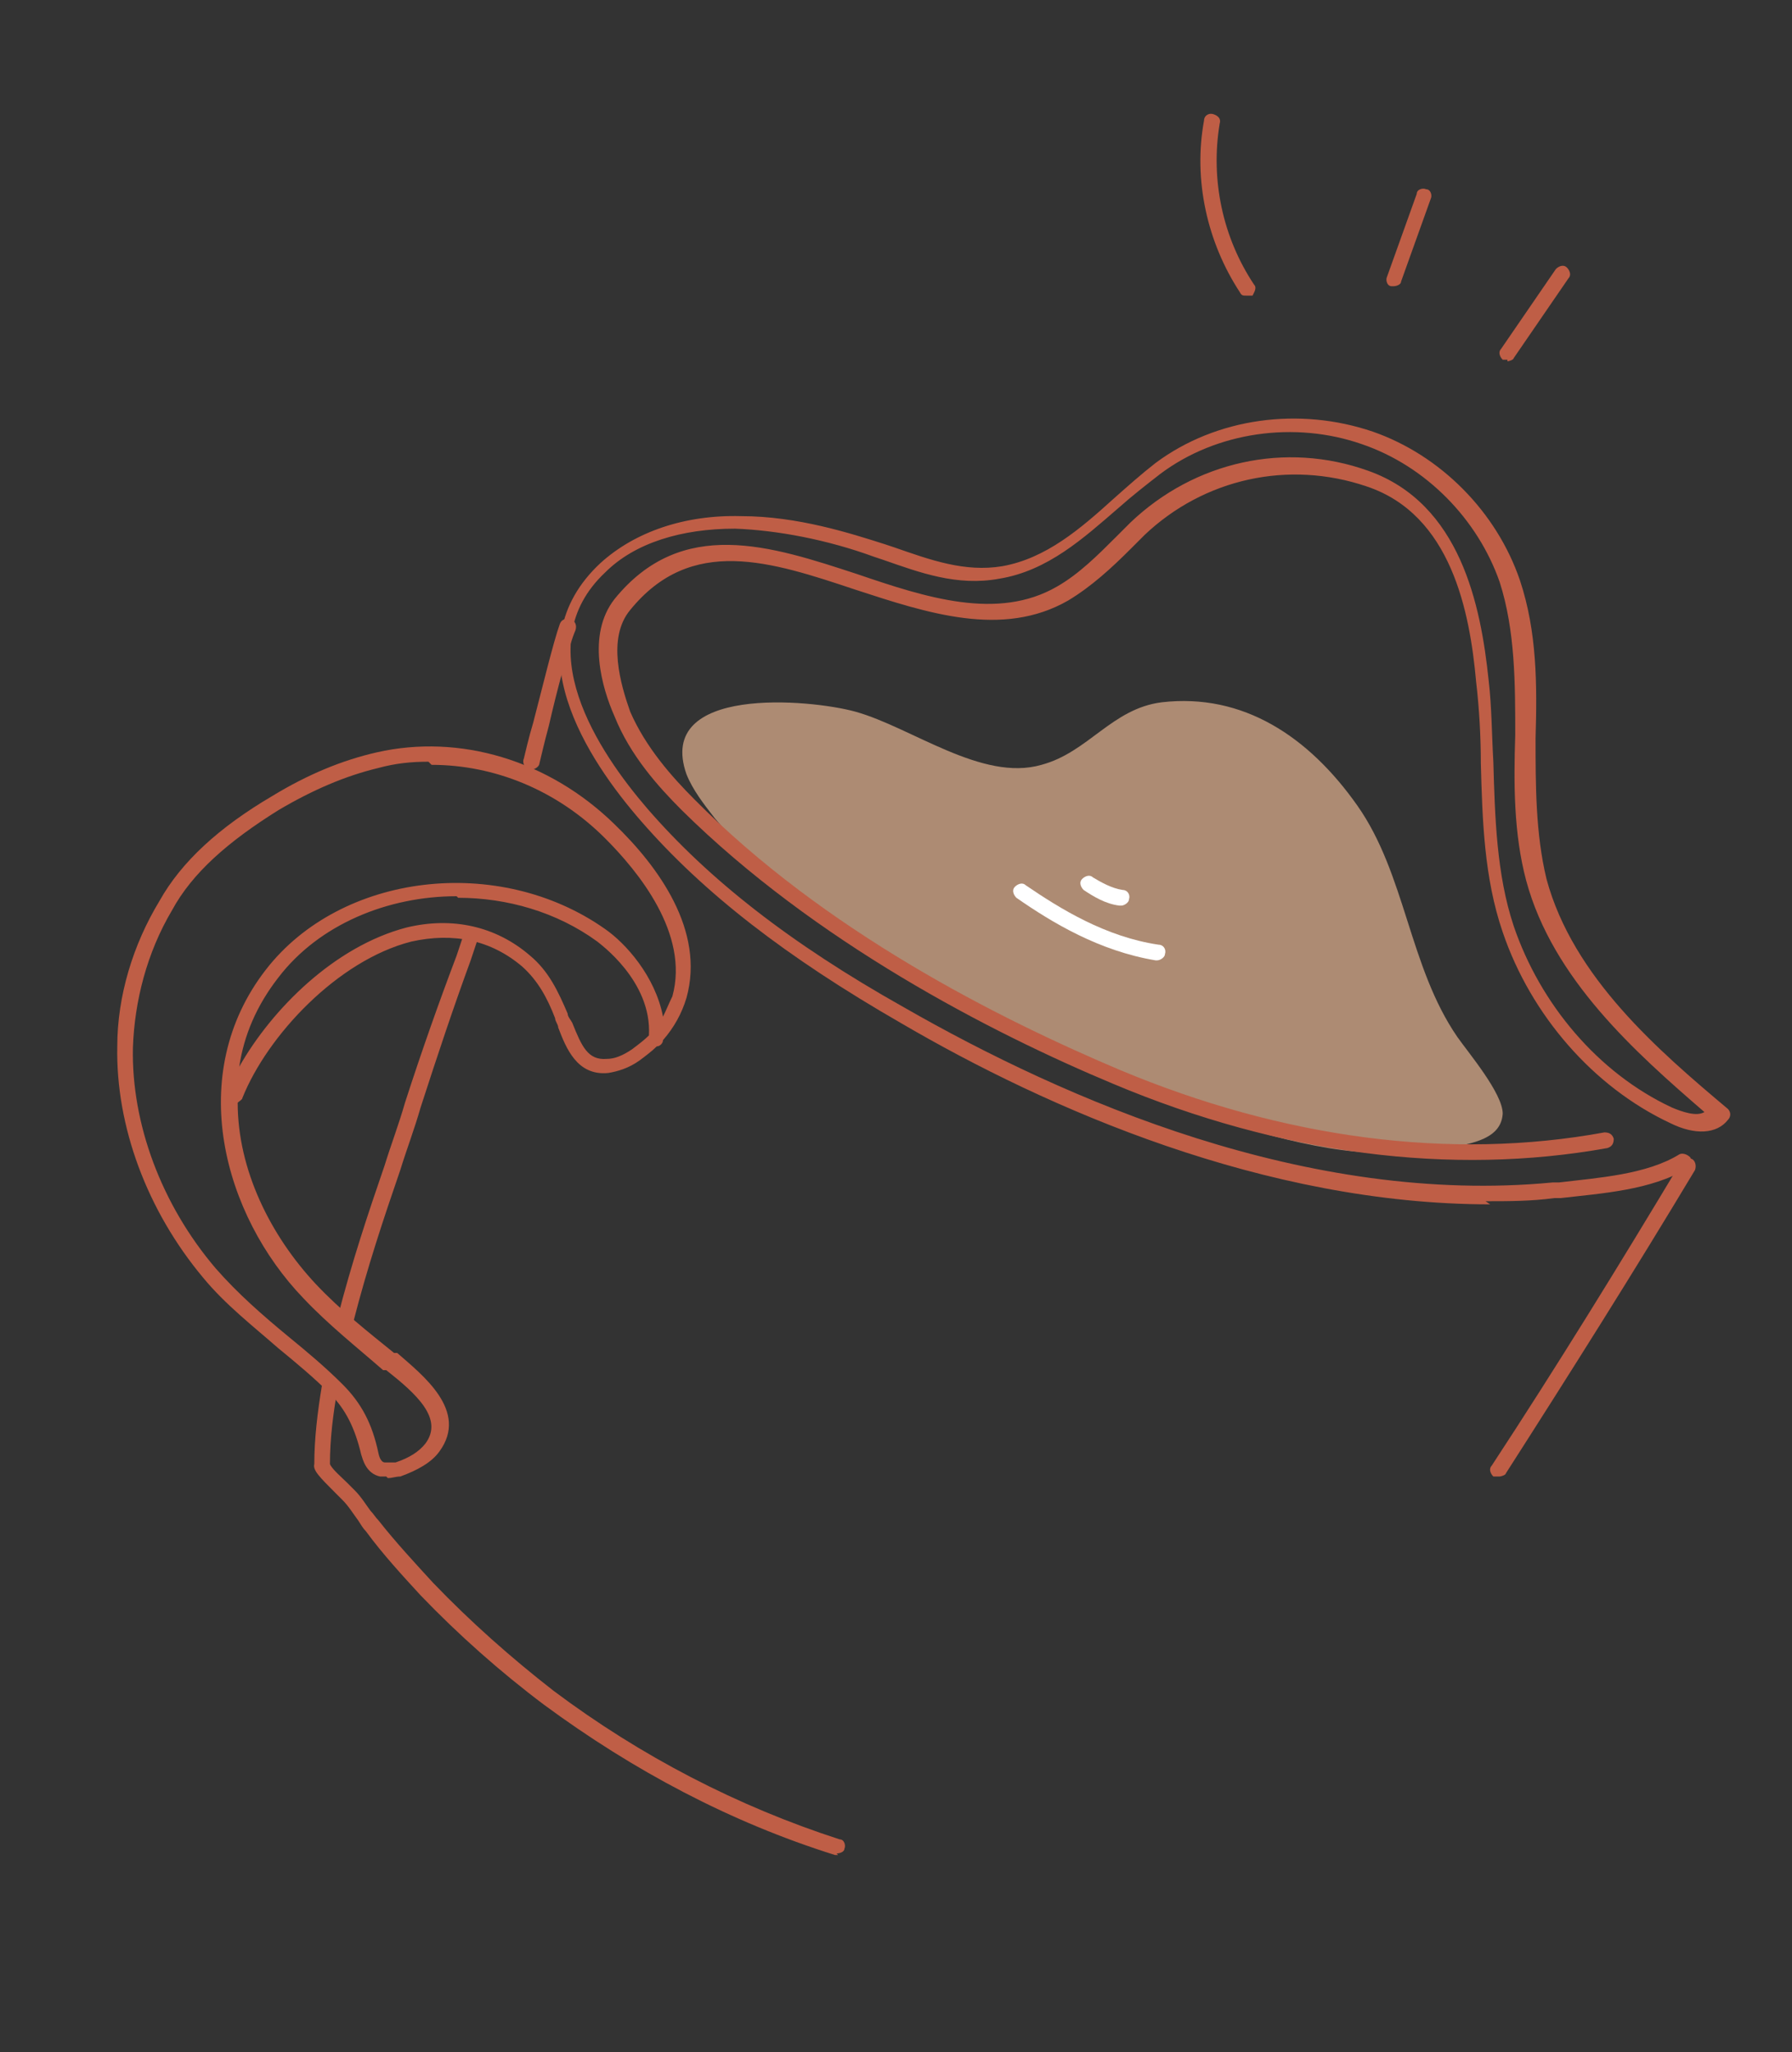 <?xml version="1.0" encoding="UTF-8"?> <svg xmlns="http://www.w3.org/2000/svg" version="1.1" viewBox="0 0 114.6 131.2"><rect x="0" y="0" width="114.6" height="131.2" fill="#333333" stroke="none"/><defs><style> .cls-1 { opacity: .6; } .cls-2 { fill: #bf5e46; } .cls-3 { fill: #ffc69f; } .cls-4 { fill: #fff; } </style></defs><g><g id="_Слой_1" data-name="Слой_1"><g class="cls-1"><path class="cls-3" d="M88.1,73.5c1.7,0,3.1.2,4.5-.1,1.6-.3,3.4-.6,3.5-2.2,0-1.3-2.2-3.9-2.9-4.9-3.1-4.5-3.3-10.4-6.4-14.8s-7.3-7.2-12.5-6.6c-3.2.4-4.7,3.2-7.7,4-3.8,1.1-8.3-2.4-11.9-3.4-2.9-.8-12.8-1.7-10.8,4,.4,1,1.1,1.9,1.8,2.8,4.1,4.9,9.5,8.7,15,11.8,4.7,2.6,9.5,4.5,14.5,6.5,3.3,1.3,9,3.1,13,3.1Z"></path></g><g><path class="cls-2" d="M95.8,94.4c0,0-.2,0-.3,0-.2-.2-.3-.5-.1-.7,4.2-6.4,8.2-12.9,12.1-19.4.1-.2.5-.3.7-.2.2.1.3.4.2.7-3.9,6.5-8,13-12.1,19.4,0,.1-.3.2-.4.2Z"></path><path class="cls-2" d="M53.6,118.6c0,0-.1,0-.2,0-6.7-2.1-12.9-5.4-18.6-9.6-2.8-2.1-5.5-4.5-7.9-7-1.1-1.2-2.4-2.6-3.5-4.1-.2-.2-.3-.4-.5-.7-.3-.4-.6-.9-1-1.3,0,0-.2-.2-.4-.4-1.1-1.1-1.5-1.5-1.4-1.9,0-1.6.2-3.3.5-5.1,0-.3.3-.5.6-.4.3,0,.5.3.4.6-.3,1.7-.5,3.3-.5,4.9.1.3.8.9,1.1,1.2.2.2.4.4.5.5.4.4.7.9,1,1.3.2.2.3.4.5.6,1.1,1.4,2.4,2.8,3.5,4,2.4,2.5,5,4.8,7.7,6.9,5.6,4.2,11.8,7.4,18.3,9.5.3,0,.4.4.3.6,0,.2-.3.3-.5.3Z"></path><path class="cls-2" d="M22.1,84.8s0,0-.1,0c-.3,0-.4-.3-.4-.6.9-3.5,1.9-6.5,3-9.7.4-1.3.9-2.6,1.3-4,1.1-3.4,2.2-6.5,3.3-9.4l.4-1.2c0-.3.4-.4.6-.3.3,0,.4.4.3.6l-.4,1.2c-1.1,3-2.1,6-3.2,9.4-.4,1.4-.9,2.7-1.3,4-1.1,3.2-2.1,6.2-3,9.7,0,.2-.3.4-.5.4Z"></path><path class="cls-2" d="M33.9,49.1s0,0-.1,0c-.3,0-.4-.4-.3-.6.1-.4.3-1.3.6-2.3.6-2.3,1.3-5.2,1.7-6.3.1-.3.4-.4.7-.3.3.1.4.4.3.7-.4.9-1.2,3.9-1.7,6.1-.3,1.1-.5,2-.6,2.4,0,.2-.3.4-.5.4Z"></path><path class="cls-2" d="M95.3,77c-14.4,0-28.3-6.1-37.7-11.6-7.3-4.2-12.6-8.3-16.6-12.9-3.4-3.9-8.3-11.2-2.6-16.5,2.2-2,5.4-3.1,9-3,3.6,0,7,1.1,9.2,1.8l.6.2c2.3.8,4.5,1.6,6.9,1.2,2.8-.5,5-2.4,7.1-4.3.9-.8,1.8-1.6,2.7-2.3,3.9-2.9,9.2-3.6,13.9-2,4.3,1.5,7.9,5.1,9.4,9.5,1.1,3.3,1.1,6.7,1,10.1,0,3,0,6.1.7,9,1.7,6.3,7.2,11,11.6,14.7.2.2.2.5,0,.7-.7.9-2.1,1-3.7.2-4.9-2.3-8.9-6.9-10.7-12.2-1.2-3.5-1.3-7.2-1.4-10.8,0-1.7-.1-3.5-.3-5.2-.4-4.5-1.6-10.7-7-12.5-5-1.7-10.4-.5-14.2,3.1-.3.3-.6.6-.9.9-1.2,1.2-2.5,2.4-4,3.3-4.2,2.4-9,.8-13.6-.7-5.4-1.8-10.5-3.5-14.4,1.3-1.5,1.8-.6,4.8,0,6.5,1,2.3,2.7,4.2,4.1,5.6,8.3,8.4,19.4,14,27.2,17.3,10.5,4.4,21.2,5.8,31,4,.3,0,.5.1.6.4,0,.3-.1.5-.4.6-10,1.8-20.9.4-31.6-4.1-7.9-3.3-19.1-9.1-27.6-17.5-1.5-1.5-3.3-3.5-4.3-6-.8-1.8-1.8-5.2,0-7.5,4.3-5.3,10-3.4,15.5-1.6,4.4,1.5,9,3,12.8.8,1.4-.8,2.6-2,3.8-3.2.3-.3.6-.6.9-.9,4.1-3.9,9.9-5.2,15.2-3.3,5.9,2.1,7.2,8.6,7.7,13.4.2,1.7.2,3.5.3,5.2.1,3.5.2,7.2,1.3,10.5,1.7,5,5.4,9.4,10.1,11.6.7.3,1.6.6,2.1.3-4.4-3.8-9.7-8.5-11.4-14.8-.8-3-.8-6.2-.7-9.3,0-3.3,0-6.7-1-9.8-1.4-4-4.7-7.4-8.8-8.8-4.3-1.5-9.3-.8-12.9,1.9-.9.7-1.8,1.4-2.7,2.2-2.2,1.9-4.5,4-7.6,4.5-2.7.5-5.1-.4-7.4-1.2l-.6-.2c-3-1.1-6.2-1.7-8.9-1.8-3.4,0-6.4.9-8.3,2.8-5,4.7-.4,11.5,2.7,15.1,3.9,4.5,9.1,8.6,16.4,12.7,10.3,5.9,25.8,12.7,41.5,11.2h.4c2.5-.3,5.6-.5,7.7-1.8.2-.1.5,0,.7.2.1.2,0,.5-.2.7-2.3,1.4-5.5,1.6-8.1,1.9h-.4c-1.5.2-2.9.2-4.4.2Z"></path><path class="cls-2" d="M79.7,18.9c-.2,0-.3,0-.4-.2-2.1-3.2-3-7.2-2.3-11,0-.3.3-.5.6-.4s.5.3.4.6c-.6,3.6.2,7.3,2.2,10.3.2.2,0,.5-.1.7,0,0-.2,0-.3,0Z"></path><path class="cls-2" d="M89.2,18.3c0,0-.1,0-.2,0-.3,0-.4-.4-.3-.6l1.9-5.3c0-.3.4-.4.6-.3.3,0,.4.4.3.6l-1.9,5.3c0,.2-.3.3-.5.3Z"></path><path class="cls-2" d="M96.4,23c0,0-.2,0-.3,0-.2-.2-.3-.5-.1-.7l3.5-5.1c.2-.2.5-.3.7-.1.2.2.3.5.1.7l-3.5,5.1c0,.1-.3.2-.4.2Z"></path><path class="cls-2" d="M24.7,94.4c-.1,0-.3,0-.4,0-.9-.2-1.1-1.1-1.2-1.4-.4-1.7-1-2.9-2-3.9-1-1-2.2-2-3.3-2.9-1.6-1.4-3.4-2.8-4.8-4.5-3.6-4.3-5.6-9.7-5.5-14.8,0-3.2,1-6.5,2.7-9.3,1.4-2.5,3.8-4.7,7.2-6.7,2.3-1.4,4.5-2.3,6.7-2.8,5.3-1.2,11,.5,15.2,4.6,2.8,2.7,5.8,6.8,4.6,11.1-.3,1-.8,1.9-1.5,2.7,0,0,0,0,0,0,0,.2-.2.4-.4.4-.3.3-.7.6-1.1.9-.7.5-1.4.7-2,.8-2,.2-2.7-1.6-3.2-2.9,0-.2-.2-.4-.2-.6-.5-1.3-1.1-2.4-2.1-3.3-2-1.7-4.4-2.2-7.1-1.6-4.7,1.2-9.2,6-10.8,10,0,.1-.2.2-.3.3,0,4.3,2.1,8.5,5,11.6,1.6,1.7,3.4,3.1,5,4.4h.2c1.6,1.4,4.6,3.7,2.7,6.3-.5.7-1.4,1.2-2.5,1.6-.3,0-.5.1-.8.1ZM27.4,48.7c-1.1,0-2.1.1-3.2.4-2.1.5-4.2,1.4-6.4,2.7-3.2,2-5.5,4-6.8,6.4-1.6,2.7-2.4,5.8-2.5,8.8-.1,4.8,1.8,10,5.3,14.1,1.4,1.6,3,3,4.7,4.4,1.1.9,2.3,1.9,3.4,3,1.2,1.2,1.9,2.5,2.3,4.4.1.5.3.6.4.6.2,0,.5,0,.7,0,.9-.3,1.5-.7,1.9-1.2,1.2-1.6-.6-3.2-2.5-4.7h-.2c-1.6-1.4-3.5-2.9-5.1-4.6-5.1-5.3-7.6-14.3-2.4-21,4.8-6.2,14.9-7.4,21.7-2.6,1.3.9,3.2,3,3.7,5.6.2-.4.4-.9.6-1.3,1.1-4-2.2-8-4.3-10.1-3.1-3.1-7.1-4.7-11.1-4.7ZM29.2,57.3c-4.4,0-8.8,1.8-11.4,5.2-1.4,1.8-2.2,3.7-2.5,5.7,2.1-3.7,6.1-7.7,10.7-8.9,2.9-.7,5.7-.1,7.9,1.8,1.2,1,1.8,2.3,2.4,3.7,0,.2.2.4.3.6.6,1.5,1,2.4,2.2,2.3.5,0,1-.2,1.6-.6.4-.3.8-.6,1.1-.9.2-3.5-3.2-5.9-3.3-6-2.6-1.9-5.8-2.8-8.9-2.8Z"></path></g><path class="cls-4" d="M73.9,61.4s0,0,0,0c-3.6-.6-6.6-2.4-8.9-4-.2-.2-.3-.5-.1-.7.2-.2.5-.3.7-.1,2.2,1.5,5.1,3.3,8.5,3.8.3,0,.5.3.4.6,0,.2-.3.4-.5.4Z"></path><path class="cls-4" d="M71.6,57.9s0,0,0,0c-.9-.1-1.7-.6-2.3-1-.2-.2-.3-.5-.1-.7.2-.2.5-.3.7-.1.5.3,1.2.7,1.9.8.3,0,.5.3.4.6,0,.2-.3.4-.5.4Z"></path></g></g></svg> 
